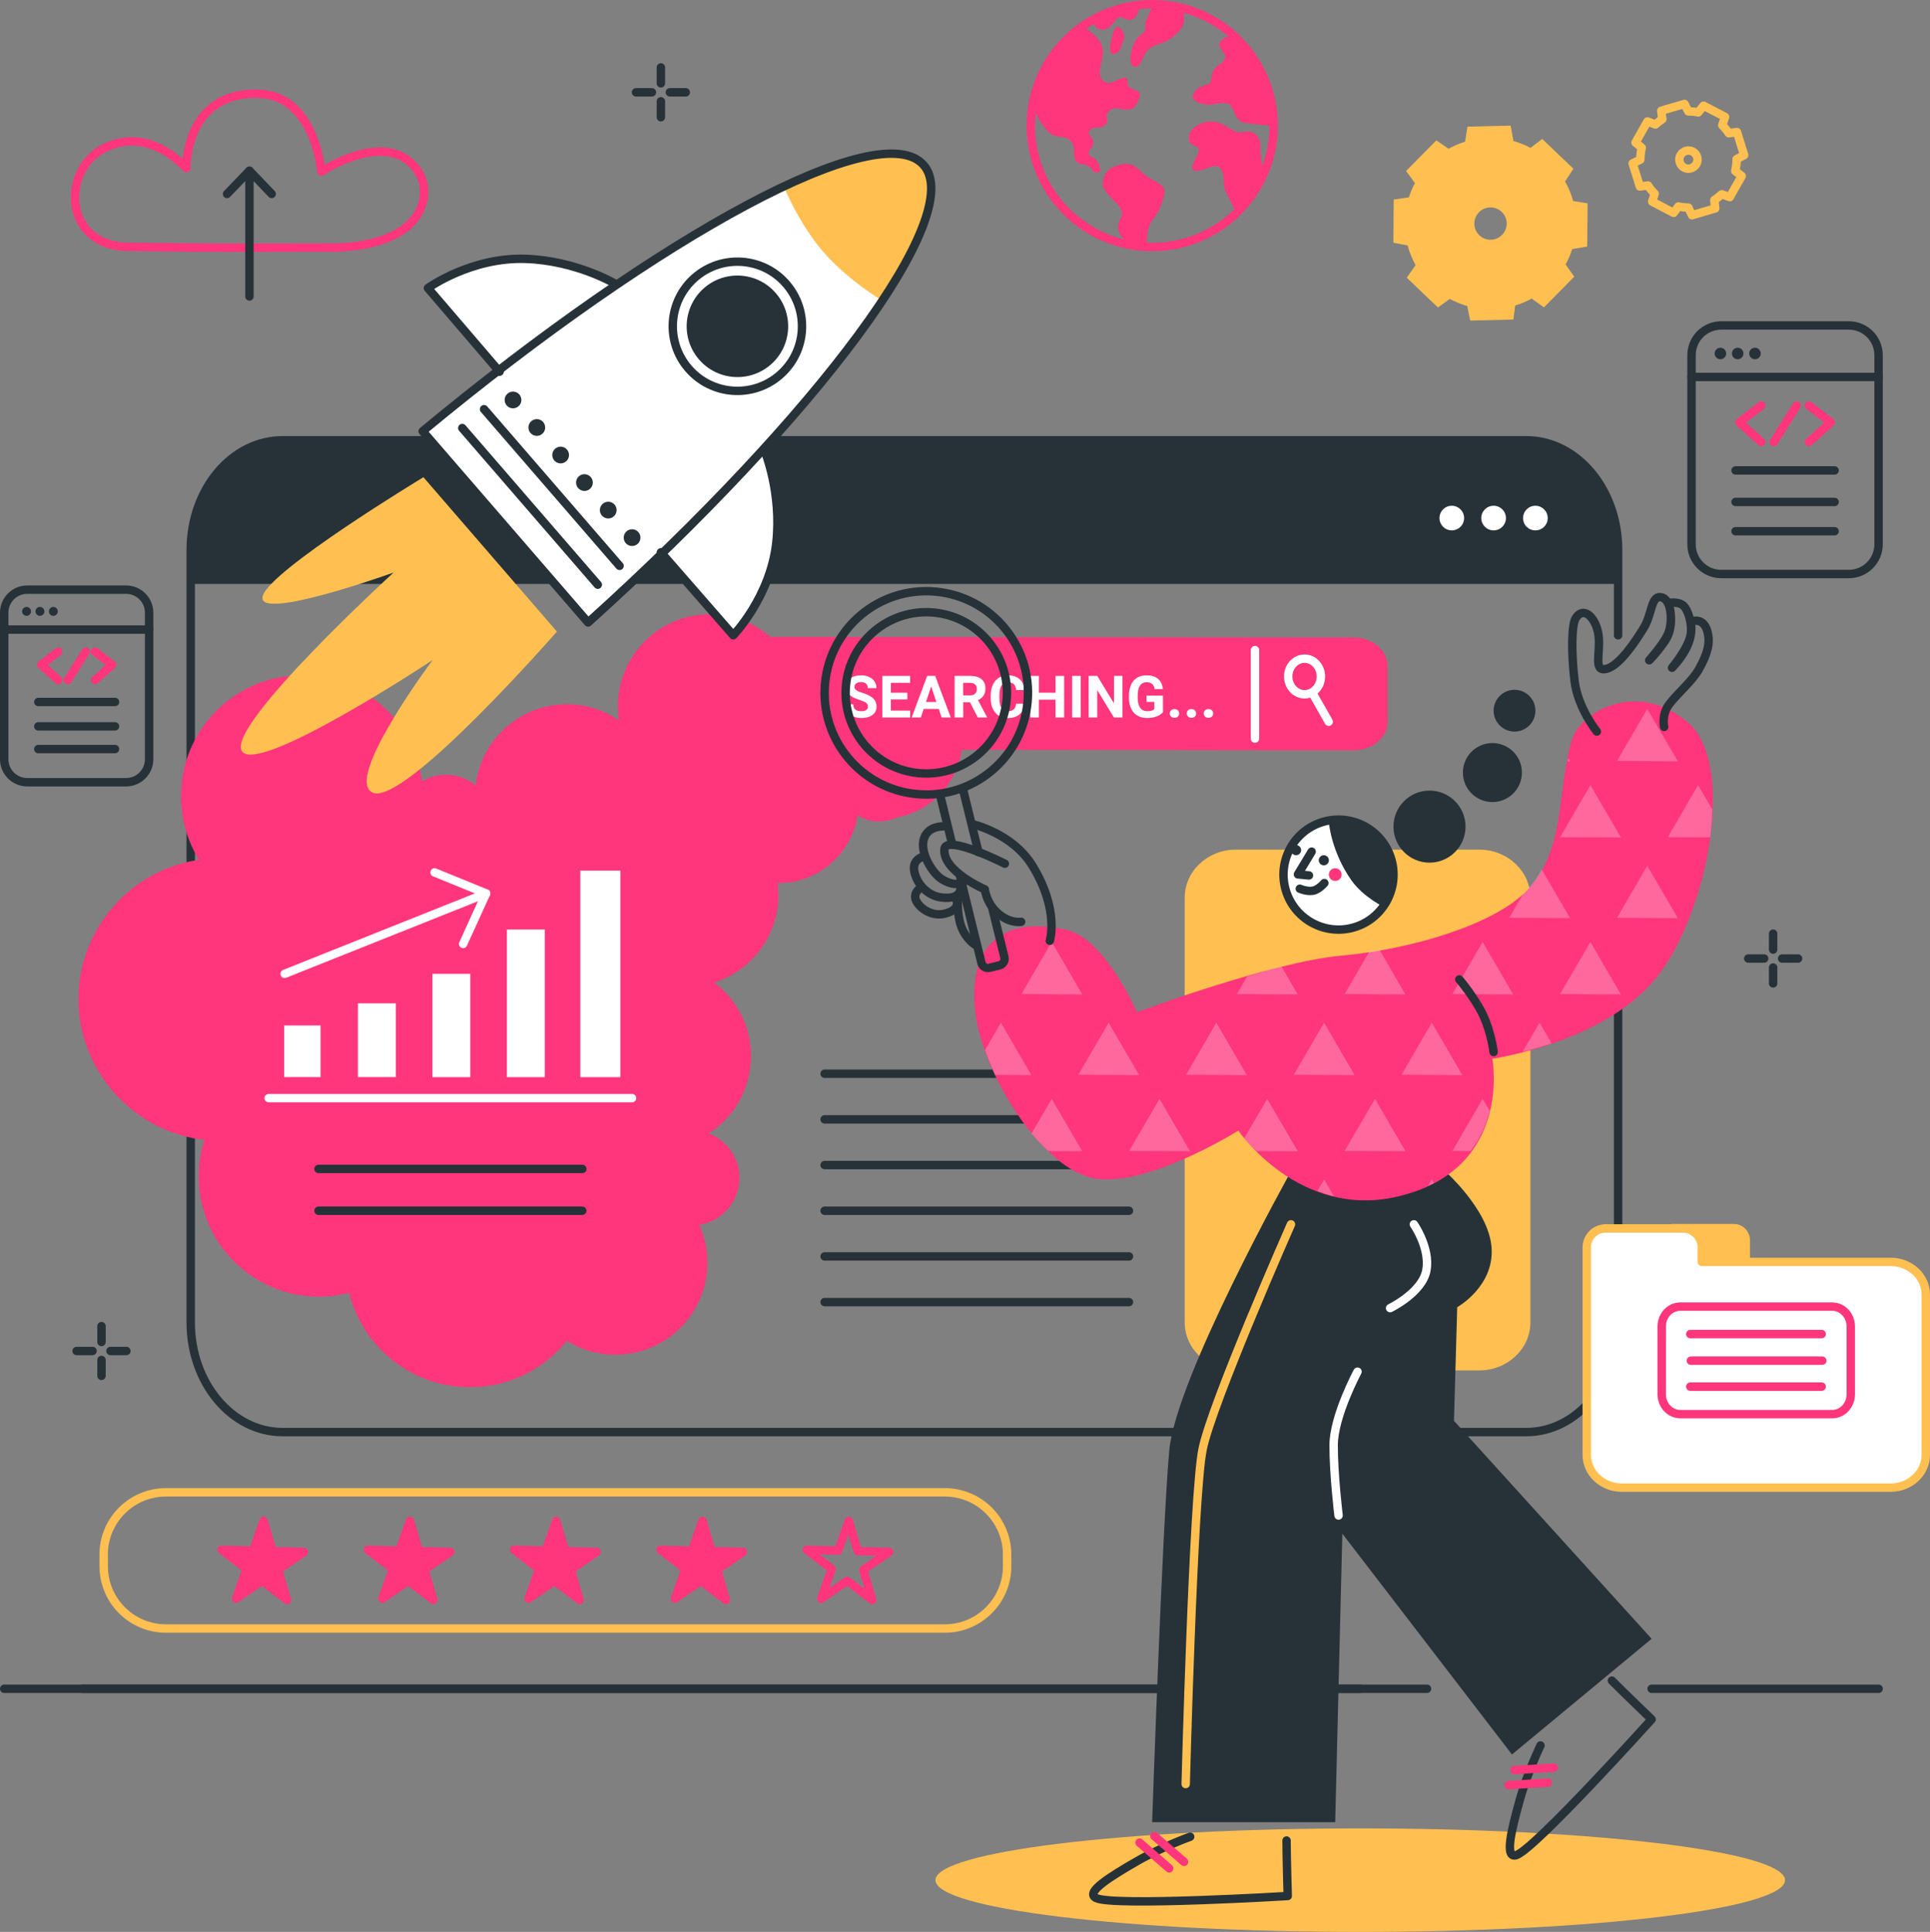 <?xml version="1.0" encoding="UTF-8"?>
<svg id="Capa_2" xmlns="http://www.w3.org/2000/svg" viewBox="0 0 459.04 459.57">
  <rect x="0" y="0" width="459.04" height="459.57" fill="#808080" stroke="none"/>
  <defs>
    <style>
      .cls-1 {
        fill: #ffc051;
      }

      .cls-2 {
        fill: #263238;
      }

      .cls-3 {
        isolation: isolate;
        opacity: .25;
      }

      .cls-3, .cls-4 {
        fill: #fff;
      }

      .cls-5 {
        stroke: #ffc051;
      }

      .cls-5, .cls-6, .cls-7, .cls-8, .cls-9, .cls-10 {
        stroke-linecap: round;
        stroke-linejoin: round;
        stroke-width: 2px;
      }

      .cls-5, .cls-8, .cls-9, .cls-10 {
        fill: none;
      }

      .cls-6, .cls-7, .cls-11 {
        fill: #ff367c;
      }

      .cls-6, .cls-10 {
        stroke: #ff367c;
      }

      .cls-7, .cls-9 {
        stroke: #263238;
      }

      .cls-8 {
        stroke: #fff;
      }
    </style>
  </defs>
  <g id="Shadow">
    <g id="Layer-20">
      <path class="cls-1" d="M222.5,447.26c0-6.8,45.23-12.31,101.03-12.31s101.03,5.51,101.03,12.31-45.24,12.31-101.03,12.31-101.03-5.51-101.03-12.31Z"/>
    </g>
  </g>
  <g id="Sparkles">
    <g>
      <g>
        <path class="cls-9" d="M24.14,315.46v3.78"/>
        <path class="cls-9" d="M24.14,323.51v3.79"/>
        <path class="cls-9" d="M18.22,321.38h3.79"/>
        <path class="cls-9" d="M26.27,321.38h3.79"/>
      </g>
      <g>
        <path class="cls-9" d="M157.19,16.04v3.79"/>
        <path class="cls-9" d="M157.19,24.1v3.79"/>
        <path class="cls-9" d="M151.27,21.96h3.79"/>
        <path class="cls-9" d="M159.32,21.96h3.79"/>
      </g>
      <g>
        <path class="cls-9" d="M421.73,222.1v3.79"/>
        <path class="cls-9" d="M421.73,230.15v3.79"/>
        <path class="cls-9" d="M415.81,228.02h3.79"/>
        <path class="cls-9" d="M423.87,228.02h3.79"/>
      </g>
    </g>
  </g>
  <g id="Floor">
    <g id="Layer-7">
      <path class="cls-9" d="M19.66,401.73h303.87"/>
      <path class="cls-9" d="M1,401.73h338.41"/>
      <path class="cls-9" d="M392.83,401.73h53.99"/>
    </g>
  </g>
  <g id="Tabs_2">
    <g>
      <path class="cls-9" d="M402.32,84.49c0-3.91,3.17-7.07,7.07-7.07h30.35c3.91,0,7.07,3.17,7.07,7.07v44.99c0,3.91-3.17,7.07-7.07,7.07h-30.35c-3.91,0-7.07-3.17-7.07-7.07v-44.99Z"/>
      <path class="cls-7" d="M402.32,89.67h44.5-44.5Z"/>
      <path class="cls-7" d="M412.79,111.91h23.56-23.56Z"/>
      <path class="cls-7" d="M412.79,119.4h23.56-23.56Z"/>
      <path class="cls-7" d="M412.79,126.37h23.56-23.56Z"/>
      <g>
        <path class="cls-10" d="M418.91,96.46l-5.21,4.02,5.21,4.67"/>
        <path class="cls-10" d="M430.23,96.46l5.21,4.02-5.21,4.67"/>
        <path class="cls-10" d="M427.35,96.46l-5.49,8.7"/>
      </g>
      <path class="cls-2" d="M407.82,84.09c0-.76.61-1.37,1.37-1.37s1.37.61,1.37,1.37-.61,1.37-1.37,1.37-1.37-.61-1.37-1.37Z"/>
      <path class="cls-2" d="M416.04,84.09c0-.76.61-1.37,1.37-1.37s1.37.61,1.37,1.37-.61,1.37-1.37,1.37-1.37-.61-1.37-1.37Z"/>
      <path class="cls-2" d="M411.93,84.09c0-.76.61-1.37,1.37-1.37s1.37.61,1.37,1.37-.61,1.37-1.37,1.37-1.37-.61-1.37-1.37Z"/>
    </g>
    <g>
      <path class="cls-9" d="M1,145.75c0-3.03,2.45-5.48,5.48-5.48h23.51c3.03,0,5.48,2.45,5.48,5.48v34.85c0,3.03-2.45,5.48-5.48,5.48H6.48c-3.03,0-5.48-2.45-5.48-5.48v-34.85Z"/>
      <path class="cls-7" d="M1,149.76h34.47H1Z"/>
      <path class="cls-7" d="M9.11,166.99h18.25H9.11Z"/>
      <path class="cls-7" d="M9.11,172.79h18.25H9.11Z"/>
      <path class="cls-7" d="M9.11,178.19h18.25H9.11Z"/>
      <g>
        <path class="cls-10" d="M13.85,155.02l-4.04,3.12,4.04,3.62"/>
        <path class="cls-10" d="M22.62,155.02l4.04,3.12-4.04,3.62"/>
        <path class="cls-10" d="M20.39,155.02l-4.25,6.74"/>
      </g>
      <path class="cls-2" d="M5.26,145.44c0-.59.48-1.06,1.06-1.06s1.06.48,1.06,1.06-.48,1.06-1.06,1.06-1.06-.48-1.06-1.06Z"/>
      <path class="cls-2" d="M11.63,145.44c0-.59.48-1.06,1.06-1.06s1.06.48,1.06,1.06-.48,1.06-1.06,1.06-1.06-.48-1.06-1.06Z"/>
      <path class="cls-2" d="M8.44,145.44c0-.59.48-1.06,1.06-1.06s1.06.48,1.06,1.06-.48,1.06-1.06,1.06-1.06-.48-1.06-1.06Z"/>
    </g>
  </g>
  <g id="Tab_1">
    <g>
      <g id="xml-version1.0-encodingUTF-8-standaloneno-DOCTYPE-svg-PUBLIC--W3CDTD-SVG-1.1EN-httpwww.w3.orgGraphicsSVG1.1DTDsvg11.dtd----Created-with-Vectornator-httpvectornator.io----svg-height100-stroke-miterlimit10-stylefill-rulenonzeroclip-ruleevenoddstroke-line">
        <path class="cls-2" d="M46.3,138.91h337.62s1.53-12.98-2.1-21.31c-3.63-8.32-16.54-12.88-16.54-12.88H65.06s-12.86,4.05-16.38,12.6c-3.52,8.55-2.38,21.58-2.38,21.58Z"/>
        <path class="cls-9" d="M384.86,171.68v142.9c0,14.41-9.79,26.09-21.87,26.09H67.23c-12.08,0-21.87-11.68-21.87-26.09v-183.76c0-14.41,9.79-26.09,21.87-26.09h295.76c12.08,0,21.87,11.68,21.87,26.09v20.32"/>
      </g>
      <g id="Layer-24">
        <path class="cls-4" d="M352.31,123.24c0-1.62,1.31-2.93,2.94-2.93s2.93,1.31,2.93,2.93-1.31,2.93-2.93,2.93-2.94-1.31-2.94-2.93Z"/>
        <path class="cls-4" d="M342.37,123.24c0-1.62,1.31-2.93,2.93-2.93s2.93,1.31,2.93,2.93-1.31,2.93-2.93,2.93-2.93-1.31-2.93-2.93Z"/>
        <path class="cls-4" d="M362.25,123.24c0-1.62,1.31-2.93,2.93-2.93s2.94,1.31,2.94,2.93-1.31,2.93-2.94,2.93-2.93-1.31-2.93-2.93Z"/>
      </g>
      <g id="Layer-12">
        <path class="cls-1" d="M281.77,213.58c0-6.33,5.45-11.47,12.18-11.47h57.87c6.72,0,12.18,5.13,12.18,11.47v100.95c0,6.33-5.45,11.47-12.18,11.47h-57.87c-6.73,0-12.18-5.13-12.18-11.47v-100.95Z"/>
      </g>
      <path class="cls-11" d="M322,151.65l-138.77-.14c-3.85-3.36-8.88-5.39-14.38-5.39-12.09,0-21.9,9.8-21.9,21.9,0,1.13.09,2.24.25,3.33-3.51-2.41-7.77-3.82-12.35-3.82-11.2,0-20.42,8.41-21.72,19.25-1.94-1.55-4.39-2.48-7.06-2.48-2.09,0-4.03.57-5.71,1.56-1.75-14.21-13.86-25.22-28.55-25.22-15.89,0-28.77,12.88-28.77,28.77,0,5.55,1.57,10.72,4.29,15.12-16.23,2.37-28.69,16.34-28.69,33.23s13.12,31.59,29.97,33.39c-.87,2.74-1.35,5.66-1.35,8.69,0,15.81,12.81,28.62,28.62,28.62,2.47,0,4.87-.31,7.16-.9,3.21,12.88,14.85,22.43,28.73,22.43,9.31,0,17.62-4.3,23.04-11.02,3.35,2.09,7.31,3.3,11.55,3.3,12.09,0,21.89-9.8,21.89-21.89,0-3.21-.7-6.26-1.94-9,5.41-.85,9.56-5.52,9.56-11.18,0-4.83-3.03-8.95-7.3-10.57,6.05-3.89,10.05-10.68,10.05-18.41,0-7.15-3.43-13.5-8.74-17.5,8.85-2.81,15.26-11.09,15.26-20.86,0-.95-.07-1.88-.18-2.79.06,0,.12,0,.18,0,9.54,0,17.43-7.01,18.85-16.15,2.05,1.37,5.17,2.31,9.44.52,7.97-1.52,14.16-7.98,15.3-16.07l93.26.13c4.42,0,8.01-3.06,8.01-6.83v-13.23c0-3.77-3.58-6.8-8.01-6.8Z"/>
      <g id="Layer-15">
        <g>
          <path class="cls-8" d="M306.39,160.92c0-2.34,1.74-4.24,3.89-4.24s3.89,1.9,3.89,4.24-1.74,4.24-3.89,4.24-3.89-1.9-3.89-4.24Z"/>
          <path class="cls-8" d="M312.32,165.16l3.71,6.53"/>
        </g>
        <path class="cls-8" d="M298.49,154.65v21.05"/>
      </g>
      <g id="Layer-10">
        <path class="cls-4" d="M138.02,207.1h9.53v49.13h-9.53v-49.13Z"/>
        <path class="cls-4" d="M94.14,238.67h-9.01v17.55h9.01v-17.55Z"/>
        <path class="cls-4" d="M76.25,243.94h-8.67v12.28h8.67v-12.28Z"/>
        <path class="cls-4" d="M111.86,231.66h-9.01v24.57h9.01v-24.57Z"/>
        <path class="cls-4" d="M129.57,221.12h-9.01v35.11h9.01v-35.11Z"/>
        <path class="cls-8" d="M150.33,261.23H63.91"/>
        <g>
          <path class="cls-8" d="M67.7,231.66l47.93-19.13"/>
          <path class="cls-8" d="M103.36,207.53l12.26,5.01-5.47,12.01"/>
        </g>
      </g>
      <line class="cls-9" x1="196.13" y1="255.42" x2="268.52" y2="255.42"/>
      <line class="cls-9" x1="196.13" y1="266.28" x2="268.52" y2="266.28"/>
      <line class="cls-9" x1="196.13" y1="277.15" x2="268.52" y2="277.15"/>
      <line class="cls-9" x1="196.13" y1="288.02" x2="268.52" y2="288.02"/>
      <line class="cls-9" x1="196.13" y1="298.88" x2="268.52" y2="298.88"/>
      <line class="cls-9" x1="196.13" y1="309.75" x2="268.52" y2="309.75"/>
      <g>
        <line class="cls-9" x1="75.75" y1="278.07" x2="138.5" y2="278.07"/>
        <line class="cls-9" x1="75.75" y1="288.02" x2="138.5" y2="288.02"/>
      </g>
    </g>
  </g>
  <g id="Text">
    <g>
      <path class="cls-4" d="M206.42,168.08c0-.39-.14-.68-.41-.89-.27-.21-.76-.42-1.47-.65-.71-.23-1.27-.45-1.68-.68-1.12-.61-1.69-1.43-1.69-2.45,0-.53.15-1.01.45-1.43.3-.42.73-.75,1.3-.98.56-.24,1.2-.35,1.9-.35s1.34.13,1.89.38c.55.26.98.62,1.29,1.08.31.47.46,1,.46,1.59h-2.04c0-.45-.14-.81-.43-1.06-.29-.25-.69-.38-1.2-.38s-.89.11-1.16.32c-.28.21-.41.49-.41.83,0,.32.16.59.49.81.32.22.8.42,1.43.61,1.16.35,2.01.78,2.54,1.3s.8,1.16.8,1.93c0,.86-.32,1.53-.97,2.02-.65.49-1.52.73-2.62.73-.76,0-1.46-.14-2.08-.42-.63-.28-1.1-.66-1.43-1.15-.33-.48-.49-1.05-.49-1.69h2.05c0,1.09.65,1.64,1.96,1.64.48,0,.86-.1,1.14-.3.27-.2.41-.47.41-.83Z"/>
      <path class="cls-4" d="M215.8,166.39h-3.92v2.65h4.6v1.64h-6.63v-9.9h6.62v1.65h-4.58v2.36h3.92v1.6Z"/>
      <path class="cls-4" d="M223.27,168.64h-3.58l-.68,2.04h-2.17l3.69-9.9h1.89l3.71,9.9h-2.17l-.69-2.04ZM220.24,166.99h2.47l-1.24-3.7-1.23,3.7Z"/>
      <path class="cls-4" d="M230.71,167.06h-1.62v3.62h-2.04v-9.9h3.68c1.17,0,2.07.26,2.7.78.63.52.95,1.26.95,2.21,0,.68-.15,1.24-.44,1.69-.29.45-.74.81-1.33,1.08l2.14,4.04v.1h-2.19l-1.86-3.62ZM229.08,165.41h1.65c.51,0,.91-.13,1.19-.39.28-.26.42-.62.42-1.08s-.13-.83-.4-1.1c-.26-.27-.67-.4-1.22-.4h-1.64v2.97Z"/>
      <path class="cls-4" d="M243.7,167.38c-.08,1.06-.47,1.9-1.18,2.52-.71.61-1.64.92-2.8.92-1.27,0-2.27-.43-2.99-1.28-.73-.85-1.09-2.03-1.09-3.52v-.6c0-.95.17-1.79.5-2.52.33-.73.81-1.28,1.44-1.67.62-.39,1.35-.58,2.17-.58,1.14,0,2.06.31,2.76.92.7.61,1.1,1.47,1.21,2.58h-2.04c-.05-.64-.23-1.1-.53-1.39-.31-.29-.77-.43-1.4-.43-.68,0-1.19.24-1.53.73-.34.49-.51,1.24-.52,2.27v.75c0,1.07.16,1.85.49,2.35.32.49.83.74,1.53.74.63,0,1.1-.14,1.41-.43.31-.29.49-.73.53-1.34h2.04Z"/>
      <path class="cls-4" d="M253.1,170.68h-2.04v-4.24h-3.98v4.24h-2.04v-9.9h2.04v4.01h3.98v-4.01h2.04v9.9Z"/>
      <path class="cls-4" d="M257.04,170.68h-2.04v-9.9h2.04v9.9Z"/>
      <path class="cls-4" d="M266.98,170.68h-2.04l-3.97-6.51v6.51h-2.04v-9.9h2.04l3.98,6.53v-6.53h2.03v9.9Z"/>
      <path class="cls-4" d="M276.6,169.43c-.37.44-.89.78-1.56,1.02-.67.24-1.41.36-2.23.36-.86,0-1.61-.19-2.25-.56-.65-.37-1.14-.92-1.5-1.63-.35-.71-.53-1.55-.54-2.51v-.67c0-.99.17-1.84.5-2.57.33-.72.81-1.28,1.44-1.66.63-.38,1.36-.57,2.21-.57,1.17,0,2.09.28,2.75.84.66.56,1.05,1.37,1.18,2.44h-1.99c-.09-.57-.29-.98-.6-1.24-.31-.26-.74-.39-1.28-.39-.69,0-1.22.26-1.58.78-.36.52-.55,1.3-.55,2.33v.63c0,1.04.2,1.82.59,2.35s.97.8,1.73.8,1.31-.16,1.64-.49v-1.71h-1.86v-1.5h3.9v3.95Z"/>
      <path class="cls-4" d="M278.22,169.72c0-.31.11-.57.32-.76.21-.19.47-.29.79-.29s.59.1.8.29c.21.19.32.45.32.76s-.1.56-.31.75c-.21.19-.48.29-.8.29s-.59-.1-.8-.29c-.21-.19-.31-.44-.31-.75Z"/>
      <path class="cls-4" d="M282.26,169.72c0-.31.11-.57.32-.76.21-.19.47-.29.79-.29s.59.1.8.29c.21.19.32.45.32.76s-.1.56-.31.75c-.21.19-.48.29-.8.29s-.59-.1-.8-.29c-.21-.19-.31-.44-.31-.75Z"/>
      <path class="cls-4" d="M286.31,169.72c0-.31.11-.57.32-.76s.47-.29.79-.29.59.1.8.29c.21.19.32.45.32.76s-.1.56-.31.75c-.21.19-.48.29-.8.29s-.59-.1-.8-.29c-.21-.19-.31-.44-.31-.75Z"/>
    </g>
  </g>
  <g id="Folder">
    <g id="Layer-23">
      <g>
        <path class="cls-4" d="M381.88,292.23c-2.47,0-4.48,2.03-4.48,4.5v49.34c0,4.3,3.72,7.81,8.32,7.81h63.96c4.61,0,8.36-3.5,8.36-7.81v-38.1c0-4.31-3.75-7.78-8.36-7.78h-44.92v-3.46c0-2.48-2.01-4.5-4.48-4.5h-18.4Z"/>
        <path class="cls-1" d="M397.15,291.15c-.2,0,3.87.13,6.19,2.51,1.65,1.7,1.43,6.63,1.42,6.7,1.01.09,10.42,0,11.46-.04v-5.32c0-2.12-1.72-3.84-3.84-3.84h-15.23Z"/>
        <path class="cls-5" d="M381.88,292.23c-2.47,0-4.48,2.03-4.48,4.5v49.34c0,4.3,3.72,7.81,8.32,7.81h63.96c4.61,0,8.36-3.5,8.36-7.81v-38.1c0-4.31-3.75-7.78-8.36-7.78h-44.92v-3.46c0-2.48-2.01-4.5-4.48-4.5h-18.4Z"/>
        <path class="cls-10" d="M395.23,315.54c0-2.61,1.98-4.72,4.42-4.72h36.13c2.44,0,4.42,2.11,4.42,4.72v16.14c0,2.61-1.98,4.72-4.42,4.72h-36.13c-2.44,0-4.42-2.11-4.42-4.72v-16.14Z"/>
        <path class="cls-10" d="M402.02,317.35h31.26"/>
        <path class="cls-10" d="M402.16,323.68h31.26"/>
        <path class="cls-10" d="M402.02,329.86h31.26"/>
      </g>
    </g>
  </g>
  <g id="Gears">
    <g>
      <path class="cls-1" d="M334.43,40.68l2.11,2.87c-.59,1.1-1.07,2.22-1.45,3.39l-3.6.53-.09,10.27,3.39.65c.43,1.62,1.07,3.18,1.89,4.67l-2.09,3,7.42,7.09,2.81-2.05c1.33.72,2.71,1.28,4.14,1.69l.72,3.47,10.27-.25.43-3.33c1.36-.41,2.67-.96,3.93-1.66l2.91,2.1,7.21-7.3-2.05-2.91c.64-1.18,1.16-2.39,1.56-3.65l3.57-.61.09-10.27-3.44-.56c-.44-1.62-1.08-3.18-1.92-4.66l1.99-3.02-7.42-7.09-2.78,2.13c-1.31-.7-2.67-1.25-4.07-1.64l-.66-3.66-10.27.25-.56,3.57c-1.36.42-2.67.99-3.93,1.69l-2.91-2-7.21,7.3ZM351.78,50.48c1.49-1.51,3.93-1.52,5.44-.03,1.51,1.49,1.52,3.92.02,5.44-1.49,1.51-3.92,1.53-5.43.04-1.51-1.49-1.53-3.93-.03-5.45Z"/>
      <path class="cls-5" d="M395.12,26.36l.26,1.98c-.59.38-1.13.8-1.63,1.27l-1.91-.72-2.84,5.02,1.49,1.24c-.23.91-.34,1.85-.34,2.81l-1.84.9,1.72,5.5,1.94-.24c.46.72.98,1.37,1.58,1.95l-.59,1.9,5.11,2.67,1.12-1.52c.78.17,1.57.25,2.38.26l.86,1.82,5.53-1.62-.22-1.99c.64-.4,1.22-.86,1.76-1.37l1.92.67,2.84-5.02-1.54-1.21c.23-.91.33-1.85.32-2.81l1.8-.94-1.71-5.5-1.94.29c-.46-.7-.97-1.34-1.56-1.91l.67-1.98-5.11-2.67-1.25,1.6c-.78-.16-1.58-.24-2.39-.24l-.89-1.78-5.53,1.62ZM400.98,35.89c1.14-.34,2.35.32,2.68,1.47.34,1.15-.32,2.34-1.47,2.68-1.15.34-2.35-.31-2.68-1.46-.34-1.15.32-2.35,1.47-2.68Z"/>
    </g>
  </g>
  <g id="Earth">
    <g>
      <path class="cls-10" d="M245.16,29.88c0-15.95,12.93-28.88,28.88-28.88s28.88,12.93,28.88,28.88-12.93,28.88-28.88,28.88-28.88-12.93-28.88-28.88Z"/>
      <g>
        <path class="cls-11" d="M257.79,6.49s4.09,2.31,4.47,5.1c.38,2.79-1.73,5.86.05,7.55,1.78,1.68,3.8-.87,5.19-.62,1.39.24.05,1.68,1.3,2.36s2.79.72,2.21,2.31c-.58,1.59-.96,2.74-2.79,2.88-1.83.14-2.88-1.01-4.33.29-1.44,1.3.09,2.21-.9,3.26-1.24,1.31-3.06.21-3.81,1.41-.76,1.2.93,1.55.87,2.88-.06,1.33-1.11,1.55-1.11,2.45,0,1.11,1.2.74,1.96,1.96.75,1.19,1.31,2.7-.13,2.8-.71.05-.84-.91-1.83-1.56-1.03-.67-2.08-.22-2.86-1.05-1.28-1.35.1-3.53-1.54-5.07-1.63-1.54-3.45-.2-5.25-2.14-3.86-4.17-3.61-7.19-3.61-7.19,0,0,3.77-10.94,7.37-14.06s4.73-3.54,4.73-3.54Z"/>
        <path class="cls-11" d="M260.01,5.07s.22,2,2.13,2c1.27,0,1.72-.51,2.76-1.74,1.03-1.22.96-1.49,2.33-1.03,1.38.46,1.34.69,2.37.15,1.03-.53,1.53-3.28,1.53-3.28,0,0-4.05.31-7.18,1.8-3.13,1.49-3.93,2.1-3.93,2.1Z"/>
        <path class="cls-11" d="M265.57,6.49c-.83.39-1.31,3.21-1.31,3.21,0,0-.83,3.26.62,3.2,1.45-.06,1.78-1.97,2.38-3.45.6-1.49-.87-3.35-1.69-2.96Z"/>
        <path class="cls-11" d="M274.18,1.27s-.85,1.86-1.54,3.41c-.69,1.55.21,2.01-.55,2.9s-1.41.88-2.27,2.49c-.87,1.61-1.62,5.48,0,5.83,1.62.35,1.86-2.86,3.37-4.18,1.51-1.32,3.46-1.2,5.25-2.55,1.79-1.34,2.96-2.52,3.14-4.05.18-1.53-.17-3.45-.17-3.45,0,0-2.26-.24-3.99-.35-1.73-.12-3.24-.05-3.24-.05Z"/>
        <path class="cls-11" d="M267.25,39.02c-2.57.37-4.68,1.49-4.97,4.25-.28,2.76,3.9,4.82,4.43,6.86.42,1.61-.1.93-.73,3.24-.63,2.31,2.66,5,2.66,5l4.15.39s-.35-4.33,1.27-6.3c1.62-1.97,2.89-5.26,2.94-6.94.05-1.68-2.95-2.58-4.45-3.72-1.51-1.14-2.74-3.15-5.3-2.78Z"/>
        <path class="cls-11" d="M293.2,8.6s-1.83-.19-2.95,1.34c-1.12,1.53,1.9,2.68.99,4.18-.91,1.51-1.54.94-2.58,2.58-1.04,1.64.05,2.95-1.58,3.41-1.62.46-3.12,1.1-3.37,2.72-.26,1.61,2.94,2.28,4.58,2.02,1.64-.25,3.73-.75,4.53.41.8,1.16,1.17,3.7,3.29,3.98,2.12.29,6.64.75,6.64.75,0,0,.78-7.47-1.76-11.33-2.53-3.86-7.79-10.07-7.79-10.07Z"/>
        <path class="cls-11" d="M282.73,32.94c.21,2.34,2.9,1.31,2.33,3.16-.57,1.85-2.76,4.45-.52,4.52,2.24.08,4.69-2.27,5.85-.38s.25,3.63,1.13,5.37c.88,1.74,2.53,4.99,2.53,4.99,0,0,3.23-3.03,4.95-6.48,1.72-3.45,1.18-4.51.87-6.87-.31-2.36.42-3.98-1.38-5.41-1.8-1.44-2.99.41-5.09-.77-2.1-1.18-2.88-2.03-5.21-2.17-2.33-.14-5.67,1.7-5.45,4.04Z"/>
      </g>
    </g>
  </g>
  <g id="Cloud">
    <g>
      <path class="cls-10" d="M78.35,58.9c8.22,0,14.23-1.79,17.94-4.6,4.57-3.46,5.95-9.31,3.11-13.57-7.03-10.55-22.98.11-22.98.11,0,0-1.46-18.16-14.94-18.54-17.56-.49-17.18,17.71-17.18,17.71,0,0-9.04-10.6-20.03-4.48-9.69,5.4-9.05,23.03,6.23,23.2,27.24.31,25.86.16,47.85.16Z"/>
      <g>
        <path class="cls-9" d="M59.33,70.53v-29.91"/>
        <path class="cls-9" d="M54,46.14l5.33-5.53,5.29,5.53"/>
      </g>
    </g>
  </g>
  <g id="Stars">
    <g id="Layer-19">
      <g>
        <path class="cls-5" d="M24.65,369.83c0-8.19,6.64-14.83,14.83-14.83h185.23c8.19,0,14.83,6.64,14.83,14.83v2.74c0,8.19-6.64,14.83-14.83,14.83H39.49c-8.19,0-14.83-6.64-14.83-14.83v-2.74Z"/>
        <path class="cls-6" d="M125.73,380.3l2.5-7.07-5.95-4.57,7.5.2,2.5-7.07,2.13,7.19,7.5.2-6.18,4.25,2.13,7.19-5.95-4.57-6.18,4.25Z"/>
        <path class="cls-6" d="M160.53,380.3l2.5-7.07-5.95-4.57,7.5.2,2.5-7.07,2.13,7.19,7.5.2-6.18,4.25,2.13,7.19-5.95-4.57-6.18,4.25Z"/>
        <path class="cls-10" d="M195.32,380.3l2.5-7.07-5.95-4.57,7.5.2,2.5-7.07,2.13,7.19,7.5.2-6.18,4.25,2.13,7.19-5.95-4.57-6.18,4.25Z"/>
        <path class="cls-6" d="M56.14,380.3l2.5-7.07-5.95-4.57,7.5.2,2.5-7.07,2.13,7.19,7.5.2-6.18,4.25,2.13,7.19-5.95-4.57-6.18,4.25Z"/>
        <path class="cls-6" d="M90.94,380.3l2.5-7.07-5.95-4.57,7.5.2,2.5-7.07,2.13,7.19,7.5.2-6.18,4.25,2.13,7.19-5.95-4.57-6.18,4.25Z"/>
      </g>
    </g>
  </g>
  <g id="Character">
    <g id="Layer-14">
      <path class="cls-4" d="M305.27,207.91c0-7.26,5.89-13.15,13.15-13.15s13.15,5.89,13.15,13.15-5.89,13.15-13.15,13.15-13.15-5.89-13.15-13.15Z"/>
    </g>
    <g id="Layer-4">
      <path class="cls-2" d="M307.05,278.65s-27.29,48.9-28.93,66.27c-1.64,17.37-4.09,88.55-4.09,88.55h43.54l1.7-68.63,40.34,52.52,33.22-27.52-47.01-51.85.77-27.03s8.84-4.93,8.17-14.19c-.67-9.26-11.64-18.7-11.64-18.7l-36.06.58Z"/>
      <path class="cls-8" d="M336.28,291.25s3.94,5.65,2.98,10.94c-.96,5.29-8.63,8.99-8.63,8.99"/>
      <path class="cls-8" d="M322.88,326.3s-5.65,10.52-5.68,17.43c-.03,6.92,1.17,16.78,1.17,16.78"/>
    </g>
    <g id="Layer-5">
      <path class="cls-5" d="M307.05,291.25s-18.8,42.58-21.02,53.51c-2.22,10.93-4.02,79.64-4.02,79.64"/>
      <path class="cls-9" d="M306,437.83c0,3.52.28,13.2.28,13.2,0,0-41.42,2.51-45.57.49-2.8-1.36,3.54-5.2,9.68-8.75,5.83-3.37,12.69-5.84,12.69-5.84"/>
      <path class="cls-10" d="M281.62,442.9l-7.06-6.13"/>
      <path class="cls-10" d="M278.09,444.46l-7.06-6.13"/>
      <path class="cls-9" d="M383.38,399.79c2.47,2.51,9.45,9.22,9.45,9.22,0,0-27.78,30.82-32.16,32.29-2.95.99-1.12-6.19.77-13.02,1.79-6.49,4.96-13.06,4.96-13.06"/>
      <path class="cls-10" d="M369.55,420.49l-9.33.58"/>
      <path class="cls-10" d="M368.13,424.07l-9.33.58"/>
    </g>
    <g id="Layer-3">
      <path class="cls-11" d="M270.43,240.77s-7.62-17.63-16.96-19.63c-15.68-3.36-22.8,4.28-21.64,18.44,1.21,14.83,15.13,37.22,27.38,40.52,12.25,3.3,35.32-11.14,35.32-11.14,0,0,14.4,21.11,37.77,15.71,27.66-6.4,22.65-32.81,22.65-32.81,0,0,27.61-3.9,39.82-20.33,11.64-15.66,18.05-49.86,6.71-59.65-11.95-10.31-25.66-2.7-27.69,4.32-3.56,12.35-1.33,26.05-10.74,35.75-7.76,8.01-27.41,13.89-44.03,15.38-16.61,1.49-48.59,13.45-48.59,13.45Z"/>
    </g>
    <g id="Layer-1">
      <path class="cls-3" d="M391.79,168.64l-7.18,12.38,14.46.1-7.28-12.48ZM372.97,180.34c-.05.26-.11.52-.16.78h.62l-.45-.78ZM378.27,186.77l-7.21,12.38,14.46.06-7.25-12.45ZM403.87,186.77l-7.18,12.38,10.07.03c.31-2.27.41-4.45.49-6.63l-3.38-5.78ZM391.79,205.95l-7.18,12.38,14.46.1-7.28-12.48ZM366.7,206.86c-.99,1.77-2.14,3.52-3.67,5.1-.19.2-.47.39-.68.58l-3.38,5.78,14.46.1-6.73-11.57ZM250.14,224.08l-7.18,12.38,14.46.1-7.28-12.48ZM352.63,224.08l-7.18,12.38,14.46.1-7.28-12.48ZM378.27,224.08l-7.21,12.38,14.46.1-7.25-12.48ZM328.13,225.96c-.81.14-1.6.23-2.41.36l-5.91,10.14,14.46.1-6.14-10.59ZM304.83,229.96c-2.74.68-5.42,1.51-8.19,2.31l-2.44,4.19,14.46.1-3.83-6.6ZM238.06,243.28l-3.77,6.5c.7,1.97,1.5,3.93,2.44,5.91l8.58.07-7.25-12.48ZM263.69,243.28l-7.21,12.38,14.46.1-7.25-12.48ZM289.3,243.28l-7.18,12.38,14.43.1-7.25-12.48ZM314.94,243.28l-7.21,12.38,14.46.1-7.25-12.48ZM340.54,243.28l-7.18,12.38,14.46.1-7.28-12.48ZM366.18,243.28l-4.03,6.92c2.08-.52,4.27-1.12,6.89-2.01l-2.86-4.91ZM250.14,261.41l-4.78,8.22c1.26,1.53,2.6,2.91,3.93,4.19l8.12.03-7.28-12.45ZM275.78,261.41l-7.21,12.38,14.46.06-7.25-12.45ZM301.39,261.41l-5.43,9.33c.69.87,1.32,1.57,2.83,3.09l9.88.03-7.28-12.45ZM327.03,261.41l-7.21,12.38,14.46.06-7.25-12.45ZM352.63,261.41l-7.18,12.38,4.35.03c2.31-3.14,3.77-6.4,4.52-9.55l-1.69-2.86ZM314.94,280.58l-1.59,2.73c1.28.48,2.54.93,3.93,1.27l-2.34-4ZM340.54,280.58l-.88,1.5c.45-.21.97-.39,1.4-.62l-.52-.88Z"/>
    </g>
    <g id="Layer-25">
      <path class="cls-9" d="M347.09,232.98s3.72,4.42,5.65,8.5c1.93,4.08,2.51,8.79,2.51,8.79"/>
    </g>
    <path class="cls-2" d="M316.06,195.63s.55,6.94,5.35,13.76c2.89,4.1,7.92,6.47,7.92,6.47,0,0,3.68-11.8-1.32-16.7-5.34-5.23-11.95-3.53-11.95-3.53Z"/>
    <path class="cls-11" d="M319.04,207.66c-.22-.81-1.05-1.28-1.86-1.07-.81.22-1.29,1.05-1.07,1.86.22.81,1.05,1.28,1.86,1.07.81-.22,1.29-1.05,1.07-1.86Z"/>
    <path class="cls-9" d="M305.73,211.48c-1.89-6.97,2.23-14.16,9.2-16.05,6.97-1.89,14.16,2.23,16.05,9.2,1.89,6.97-2.23,14.16-9.2,16.05-6.97,1.89-14.16-2.23-16.05-9.2Z"/>
    <path class="cls-2" d="M313.7,204.96c-.17-.64.2-1.3.85-1.48.64-.17,1.3.2,1.48.85.17.64-.2,1.3-.85,1.48-.64.17-1.3-.2-1.48-.85Z"/>
    <path class="cls-2" d="M307.1,202.55c-.17-.64.2-1.3.85-1.48.64-.17,1.3.2,1.48.85.17.64-.2,1.3-.85,1.48-.64.17-1.3-.2-1.48-.85Z"/>
    <path class="cls-9" d="M311.97,202.59l-3.26,5.41,2.62.25"/>
    <path class="cls-9" d="M314.99,210.06s-1.34,1.62-2.78,1.84c-1.44.22-3.06-.49-3.06-.49"/>
    <path class="cls-2" d="M348.57,196.64c0-4.73-3.84-8.57-8.57-8.57s-8.57,3.84-8.57,8.57,3.84,8.57,8.57,8.57,8.57-3.84,8.57-8.57Z"/>
    <path class="cls-2" d="M361.98,183.78c0-3.88-3.14-7.02-7.02-7.02s-7.02,3.14-7.02,7.02,3.14,7.02,7.02,7.02,7.02-3.14,7.02-7.02Z"/>
    <path class="cls-2" d="M365.19,169.06c0-2.75-2.23-4.97-4.97-4.97s-4.97,2.23-4.97,4.97,2.23,4.97,4.97,4.97,4.97-2.23,4.97-4.97Z"/>
    <path class="cls-9" d="M379.8,174.03s-4.49-5.56-5.29-11.98c-.8-6.43-.75-13.42.26-15,1.98-3.1,4.96.1,5.45,4.2.49,4.11-1.34,8.6,1.81,7.87,3.15-.74,6.94-6.51,8.95-9.79,2.01-3.28,1.67-7.83,4.22-7.23,2.54.6,2.68,6.29,1.47,8.84-1.2,2.54-4.42,6.13-4.42,6.13,0,0,1.8-1.7,3.82-4.7,2.51-3.73.77-8.91.77-8.91,0,0,2.72-.6,3.88.99,1.24,1.7,1.75,4.77,1.38,6.63-.67,3.35-4.42,7.77-4.42,7.77,0,0,2.56-2.49,3.83-5.63,1.27-3.15.56-5.3.56-5.3,0,0,3.14-1.5,4.1,2.57.57,2.39.09,4.82-2.1,8.72-1.61,2.87-5.32,5.94-7.13,8.42-1.81,2.48-1.14,5.29-1.14,5.29"/>
    <g>
      <path class="cls-9" d="M244.4,166.97c1.19-13.3-8.63-25.05-21.94-26.24-13.3-1.19-25.05,8.63-26.24,21.94-1.19,13.3,8.63,25.05,21.94,26.24,13.3,1.19,25.05-8.63,26.24-21.94Z"/>
      <path class="cls-9" d="M239.42,166.53c.94-10.55-6.85-19.87-17.4-20.82-10.55-.94-19.87,6.85-20.82,17.4-.94,10.55,6.85,19.87,17.4,20.81,10.55.94,19.87-6.85,20.81-17.4Z"/>
      <path class="cls-9" d="M232.73,202.73l-3.62-14.67"/>
      <path class="cls-9" d="M228.28,208.17l5.15,20.88c.21.86,1.08,1.38,1.94,1.17l2.35-.58c.86-.21,1.38-1.08,1.17-1.94l-2.9-11.76"/>
      <path class="cls-9" d="M224.47,192.72l2.01,8.14"/>
      <path class="cls-9" d="M223.63,189.28l.85,3.44"/>
      <path class="cls-9" d="M242.87,219.28s-3.2.61-6.34-2.83c-1.98-2.17-2.3-4.89-2.3-4.89,0,0-10.07-4.31-9.61-9.55.33-3.68,14.38,3.45,14.38,3.45"/>
      <path class="cls-9" d="M224.22,196.59s-3.41-.14-4.43,2.8c-1.18,3.38,2.03,8.4,4.2,9.74,3.84,2.35,5.6.38,5.6.38"/>
      <path class="cls-9" d="M219.73,203.73s-2.9.6-2.26,3.63c.64,3.03,3.19,5.69,6.35,6.12,5.59.77,4.62-3.1,4.62-3.1"/>
      <path class="cls-9" d="M218.75,211.36s-1.97,1.32-.58,3.38c.33.48.73.92,1.18,1.29,1.47,1.22,3.5,1.8,5.39,1.31,4.39-1.13,2.49-3.7,2.49-3.7"/>
      <path class="cls-9" d="M231.27,196.05s9.51,2.12,14.26,9.85c6.5,10.57,4.16,17.9,4.16,17.9"/>
      <path class="cls-9" d="M227.82,213.29s-.3,4.06.79,7.07c1.09,3.01,3.29,4.37,3.29,4.37"/>
    </g>
  </g>
  <g id="Rocket">
    <g>
      <g id="Layer-22">
        <path class="cls-4" d="M213.95,36.64c-19.22-.49-67.64,30.84-67.64,30.84,0,0-9.2-5.5-21.27-5.92-13.02-.45-23.26,6.95-23.26,6.95l16.83,19.67c-5.96,4.6-11.95,9.35-18.07,14.41l39.33,45.5c6.13-5.53,11.92-11,17.52-16.43l17.01,19.49s8.81-9.07,10.24-22.02c1.33-12-2.81-21.9-2.81-21.9,0,0,47.58-52.36,37.85-67.94-1.04-1.67-3.21-2.56-5.74-2.63Z"/>
      </g>
      <g>
        <g id="Layer-21">
          <path class="cls-1" d="M100.71,113.52l31.75,36.72s-36.38,41.66-43.83,38.31c-6.97-3.14,14.27-31.54,14.27-31.54,0,0-42.13,27.89-45.43,21.56-3.29-6.33,36.15-42.38,36.15-42.38,0,0-32.75,11.83-31.15,5.65,1.6-6.17,38.23-28.31,38.23-28.31Z"/>
        </g>
        <g id="Layer-22-copy">
          <g>
            <path class="cls-1" d="M186.37,44.25s3.47,8.68,9.27,15.46c5.79,6.77,13.91,11.63,13.91,11.63,0,0,18.06-22.9,9.96-32.27-7.63-8.82-33.14,5.19-33.14,5.19Z"/>
            <g>
              <path class="cls-9" d="M219.69,39.28c-10.29-11.9-62.35,16.23-119.16,63.3l39.35,45.5c54.78-49.42,90.11-96.9,79.82-108.8Z"/>
              <path class="cls-9" d="M165.33,65.99c6.42-5.55,16.13-4.85,21.68,1.57,5.55,6.42,4.85,16.13-1.57,21.68-6.42,5.55-16.13,4.85-21.68-1.57-5.55-6.42-4.85-16.13,1.57-21.68Z"/>
              <path class="cls-2" d="M167.49,68.49c5.04-4.36,12.67-3.81,17.03,1.24,4.36,5.04,3.81,12.67-1.23,17.03-5.04,4.36-12.67,3.81-17.03-1.24-4.36-5.04-3.81-12.67,1.24-17.03Z"/>
              <path class="cls-9" d="M115.13,97.34l32.23,37.27"/>
              <path class="cls-9" d="M109.95,101.82l32.23,37.27"/>
              <g>
                <path class="cls-2" d="M120.71,93.64c.83-.72,2.09-.63,2.81.2.72.83.63,2.09-.2,2.81-.83.72-2.09.63-2.81-.2-.72-.83-.63-2.09.2-2.81Z"/>
                <path class="cls-2" d="M126.37,100.19c.83-.72,2.09-.63,2.81.2.72.83.63,2.09-.2,2.81-.83.72-2.09.63-2.81-.2-.72-.83-.63-2.09.2-2.81Z"/>
                <path class="cls-2" d="M132.04,106.74c.83-.72,2.09-.63,2.81.2.72.83.63,2.09-.2,2.81-.83.72-2.09.63-2.81-.2-.72-.83-.63-2.09.2-2.81Z"/>
                <path class="cls-2" d="M137.7,113.29c.83-.72,2.09-.63,2.81.2.72.83.63,2.09-.2,2.81-.83.72-2.09.63-2.81-.2-.72-.83-.63-2.09.2-2.81Z"/>
                <path class="cls-2" d="M143.36,119.84c.83-.72,2.09-.63,2.81.2.72.83.63,2.09-.2,2.81-.83.72-2.09.63-2.81-.2-.72-.83-.63-2.09.2-2.81Z"/>
                <path class="cls-2" d="M149.03,126.39c.83-.72,2.09-.63,2.81.2.72.83.63,2.09-.2,2.81-.83.72-2.09.63-2.81-.2-.72-.83-.63-2.09.2-2.81Z"/>
              </g>
              <path class="cls-9" d="M146.31,67.5s-9.19-5.5-21.26-5.92c-13.02-.45-23.27,6.95-23.27,6.95l17.04,19.89"/>
              <path class="cls-9" d="M181.85,107.22s4.12,9.89,2.79,21.89c-1.43,12.95-10.24,22.02-10.24,22.02l-17.22-19.74"/>
            </g>
          </g>
        </g>
      </g>
    </g>
  </g>
</svg>
